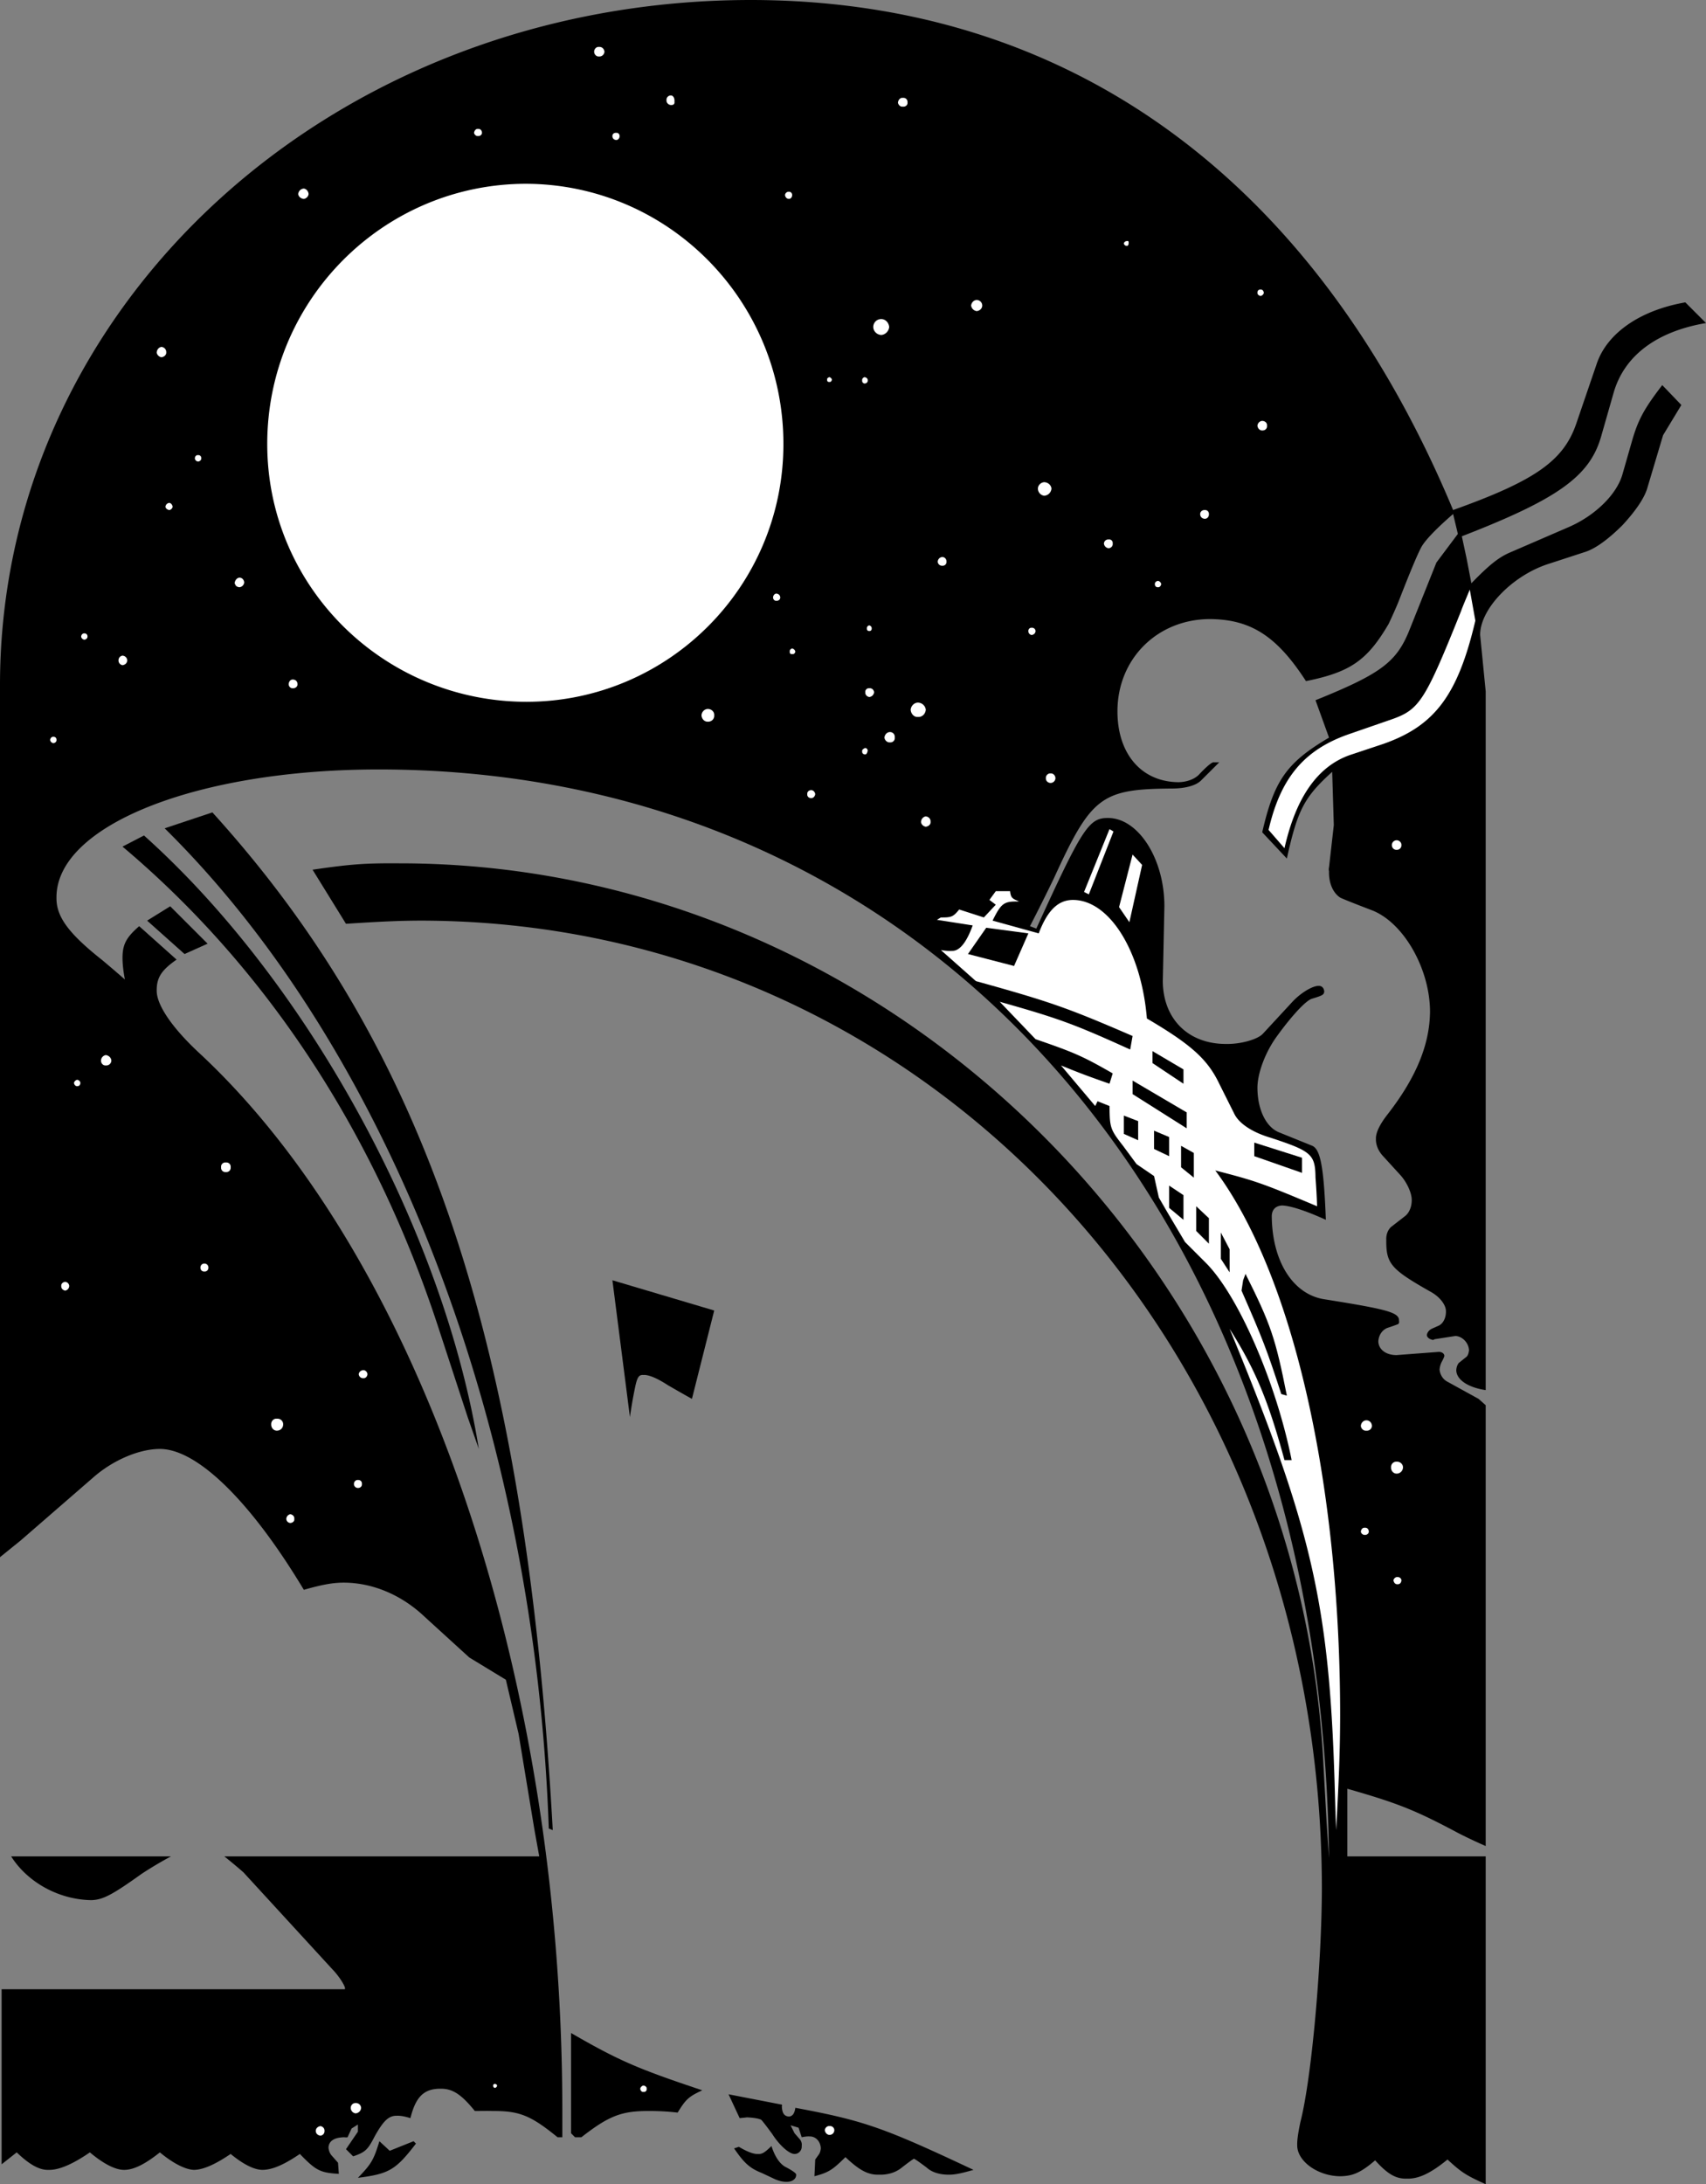 <svg xmlns="http://www.w3.org/2000/svg" width="214.5" height="274.5"><rect width="100%" height="100%" fill="#808080" stroke="none"/><path d="M.203 272v-22h43.098c.37.016-.555-1.535-1.5-2.5l-11.2-12.2a71.745 71.745 0 0 0-2.398-2h39.598l-.598-3.3-2-12.102-1.601-6.8L59 208.3l-5.598-5.102c-2.93-2.781-6.57-4.293-10.199-4.3-1.355.007-2.64.234-5 .902-6.703-11.156-13.414-17.7-18.101-17.703-2.618.004-5.918 1.414-8.399 3.601l-9.101 7.899L0 195.699V86.098C.004 38.234 41.887.023 94.402 0c39.989.023 70.922 22.473 88.301 64.098 10.336-3.692 13.906-6.196 15.5-10.899l2.598-7.601c1.34-3.77 5.433-6.61 11.101-7.598l2.598 2.598c-6.215 1.062-10.246 4.093-11.598 8.703l-1.601 5.597c-1.438 4.973-5.446 7.832-17.5 12.5l.601 2.801.598 3.102c2.21-2.266 3.332-3.172 4.703-3.801l7.399-3.2c3.398-1.433 6.18-4.144 6.898-6.702l1.203-4.2c.77-2.66 1.52-4.035 3.797-7l2.402 2.5-2.3 3.801-2 6.7c-.38 1.238-1.454 2.816-3.102 4.601-1.813 1.8-3.46 3.004-4.797 3.398l-4.601 1.5c-4.516 1.489-8.52 5.668-8.5 8.903l.699 7.097V174.7c-2.223-.324-3.68-1.304-3.7-2.5.02-.363.141-.683.301-.898l1-.801c.157-.148.262-.45.301-.8-.039-.927-.816-1.755-1.703-1.802l-2.598.403c-.09.05-.132.05-.199.097-.398-.046-.777-.292-.8-.597.023-.301.245-.617.597-.801l.902-.402c.551-.27.914-.97.899-1.797.015-.824-.805-1.871-2-2.5-4.942-2.809-5.531-3.488-5.5-6.5-.031-.645.203-1.235.601-1.602l1.801-1.398c.496-.418.805-1.153.797-2 .008-.883-.633-2.285-1.5-3.203l-2.098-2.297c-.605-.649-.933-1.426-.902-2.203-.031-.739.5-1.832 1.5-3.098 3.566-4.598 5.273-8.75 5.3-12.902-.027-5.364-3.316-11.149-7.3-12.7-2.457-.937-3.813-1.488-4-1.597-.902-.594-1.445-1.836-1.398-3.301a1.03 1.03 0 0 1 0-.5l.601-5.3-.203-6.7c-3.527 3.191-4.355 4.797-5.7 10.898l-3.097-3.3c1.504-6.535 3.07-8.75 8.399-11.899l-1.7-4.699c8.235-3.324 10.184-4.785 11.801-8.8l3.399-8.5 2.699-3.602-.598-2.5c-2.027 1.754-3.34 3.117-3.902 4-.426.707-1.352 2.89-2.801 6.601-.266.703-.727 1.77-1.398 3.2-2.7 4.609-4.829 6.074-10.399 7.199-3.664-5.66-6.945-7.766-12.101-7.797-6.598.031-11.602 4.996-11.602 11.597 0 5.36 3.035 8.88 7.703 8.903 1.004-.024 1.918-.356 2.5-.903.996-1.07 1.707-1.652 1.899-1.597h.699L151 98.098c-.64.629-1.953.992-3.598 1-8.957.058-10.183.988-14.902 11.3a246.441 246.441 0 0 1-3 6l.8.301c5.762-12.617 6.602-13.914 9-13.898 3.805-.016 7.106 5.105 7.102 11.097l-.199 9.403c.027 4.754 3.203 7.93 8 7.898 1.824.031 3.953-.578 4.598-1.3l3.699-4c1.031-1.106 2.512-2.008 3.3-2 .41-.009.665.277.7.699-.035.414-.2.508-1.5.902-.75.172-2.57 2.125-4.5 4.8-1.414 1.954-2.398 4.587-2.398 6.4 0 2.722 1.074 4.937 2.699 5.6L165 144c1.035.461 1.453 2.746 1.703 9.3-2.539-1.148-4.414-1.757-5.5-1.8-.812.043-1.27.512-1.3 1.3.03 5.723 2.687 9.934 6.699 10.5 8.003 1.274 9.343 1.657 9.3 2.7.043.184-.011.32-.101.398-.035.024-.496.204-1.399.5-.648.282-1.062.922-1.101 1.7.039 1.015.984 1.715 2.3 1.703l5.301-.403c.375-.008.692.204.7.5-.008.094-.114.364-.301.7-.176.32-.258.644-.301 1 .043.605.379 1.191.902 1.5l4 2.203.899.797V232a60.984 60.984 0 0 1-3.399-1.602c-5.46-2.91-7.609-3.769-14-5.597v8.5h17.399V274.5c-2.492-1.125-3.028-1.469-4.801-3.102-2.09 1.704-3.602 2.442-5.098 2.403-1.398.039-2.433-.563-4-2.301-1.808 1.543-2.797 1.977-4.402 2-2.816-.023-5.418-1.894-5.398-3.902-.02-.688.136-1.649.398-2.899 1.402-5.426 2.684-19.742 2.703-29.398-.062-68.188-49.89-121.59-113.402-121.602-2.606.012-4.688.102-9.301.399l-4.2-6.797c4.802-.7 6.583-.832 10.903-.801 61.121-.031 113.145 50.73 116.2 113.398l.398 7.2.3 4.402c-.933-80.77-49.89-136.793-119.5-136.8-22.878.007-40.542 7.046-40.5 16.1-.042 2.407 1.52 4.516 5.801 7.9.633.534 1.575 1.327 2.801 2.398-.195-1.02-.297-1.926-.3-2.7.003-1.691.452-2.578 2.097-4l4.703 4.2c-1.906 1.332-2.512 2.257-2.5 3.902-.012 1.79 1.914 4.621 5.2 7.7 27.84 25.75 45.757 77.847 45.8 132.898v3.5h-.601c-3.368-2.739-4.782-3.32-8.2-3.297-.699-.024-1.441 0-2.199 0-1.687-2.078-2.781-2.813-4.3-2.801-2.098-.012-3.137 1.012-3.801 3.7-.641-.208-1.243-.325-1.7-.302-1.027-.023-1.695.625-2.8 2.602-.86 1.684-1.188 1.984-2.7 2.5l-.902-.902 1.5-2.2V267l-.797.5-.5 1.098c-.117.027-.277.02-.402 0-1.281.02-1.961.48-2 1.3.039.391.172.743.402 1l.797.903.102 1.398c-2.348-.137-2.883-.414-4.899-2.5-2 1.356-3.445 1.988-4.703 2-1.047-.011-2.395-.683-4-2-1.938 1.313-3.434 1.977-4.598 2-1.07-.023-2.644-.82-4.3-2.199-1.88 1.5-3.309 2.203-4.5 2.2-1.106.003-2.614-.778-4.301-2.2-2.168 1.492-3.906 2.238-5.2 2.2-1.148.038-2.413-.677-4-2.2L.204 272"/><path d="M1.402 233.3H21.5a48.697 48.697 0 0 0-3.7 2.2c-3.702 2.652-4.87 3.254-6.3 3.3-4.035-.046-8.02-2.202-10.098-5.5m14-126.902 2.7-1.398c20.593 18.414 37.703 49.719 42.101 77.098l-1.402-4-3.598-11c-7.969-24.559-21.61-45.383-39.8-60.7"/><path d="m18.5 115.7 2.902-1.802 4.7 4.7-2.899 1.3L18.5 115.7m2.203-11.602 6-2C53.715 131.844 66.121 168.926 69.5 230l-.5-.2c-1.738-50.316-20-97.804-48.297-125.702M45 273.7c1.684-1.74 1.984-2.243 2.703-4.602L49 270.3l3-1.203.3.3c-2.566 3.329-3.378 3.801-7.3 4.301M71.8 257v-1.5c5.997 3.46 8.317 4.469 16.5 7.2-1.71.792-2.054 1.105-3.097 2.8a30.482 30.482 0 0 0-3.703-.2c-3.379-.003-4.984.634-8.398 3.298H72.3l-.5-.5V257m5.2-96.102 12.8 3.801-2.8 11.102c-1.223-.672-2.21-1.25-3-1.703-1.367-.891-2.453-1.348-3.098-1.297-.597-.051-.808.304-1.101 1.797a55.91 55.91 0 0 0-.598 3.5L77 160.898M91.602 263.2l6.699 1.3c.043.11.043.176 0 .2.043.89.304 1.257.902 1.3.445-.043.7-.383.797-1.102 8.645 1.618 11.031 2.45 22.402 7.801-1.55.446-2.359.61-3.101.602-1.149.008-2.16-.301-2.801-.903-.906-.671-1.441-1.062-1.598-1.097-.082.035-.64.426-1.5 1.097-.761.625-1.757.942-2.902.903-1.336.039-2.426-.528-4.2-2.203-1.679 1.652-2.109 1.914-3.898 2.402l.098-2.102.5-.699c.121-.222.176-.433.203-.699-.027-.855-.64-1.527-1.402-1.5-.305-.027-.633.027-1 .098l-.399-1.2-1-.3.5 1 .7.8c.16.239.246.489.199.801.047.543-.39 1.012-.899 1-.66.012-1.91-1.09-2.8-2.5-.746-1.015-1.215-1.625-1.399-1.8-.312-.153-.922-.258-1.8-.301-.262.043-.56.058-.903.101l-1.398-3M92.3 270l.602-.2c1.04.622 1.864.934 2.399.9.527.034.855-.177 1.699-1 .39 1.253.996 2.19 1.703 2.6.871.45 1.43.833 1.399 1 .03.524-.48.91-1.2.9-.433.01-.906-.102-1.402-.302l-1.7-.8c-1.507-.59-2.237-1.246-3.5-3.098"/><path fill="#fff" d="M33.602 55.8c-.008 17.88 14.578 32.376 32.601 32.4 17.828-.024 32.3-14.5 32.297-32.4.004-18.023-14.48-32.667-32.398-32.702-17.93.035-32.508 14.66-32.5 32.703m84.198 59.797 4.5.703c-.78 2.152-1.652 3.23-2.597 3.199-.398.031-.894-.012-1.402-.102l4.402 3.903c9.344 2.59 11.531 3.363 19.7 6.898l-.301 1.7c-7.122-3.227-8.938-3.891-16.399-6l4.5 4.699c4.84 1.664 5.918 2.132 9.7 4.3l-.403 1.301c-2.93-1.031-3.605-1.285-6.098-2.3l4.301 5.101.297-.602 1.5.602c.027 2.738.105 2.96 1.703 5l1.7 2.3 2.199 1.5.601 2.7 1.098 1.898 2.199 3.7 2.8 2.8c4.02 4.207 8.673 14.954 10.602 24.602h-.902c-2.023-7.453-3.688-11.441-6.898-16.5 10.277 24.879 12.515 34.54 13.199 57l.101 3.5.098 2.5c.387-7.18.484-10.262.5-14.402-.016-29.453-5.988-55.47-15.7-68.5 5.083 1.312 5.907 1.597 12.802 4.5a81.902 81.902 0 0 0-.2-3.598c-.039-2.926-.496-3.32-5.601-5-2.352-.691-3.996-1.793-4.598-3l-1.902-3.8c-1.469-3.079-3.54-4.934-9.098-8.2-.707-8.492-4.722-14.895-9.3-14.902-1.876.008-3.208 1.328-4.301 4.203l-5.801-1.602c1.055-2.14 1.422-2.43 3.101-2.398a.524.524 0 0 1 .301 0c-.969-.352-1.105-.492-1.203-1.301h-1.797l-.8 1.098.8.601-1.5 1.602-3.101-1c-.758.922-.961 1.012-2.301 1l-.5.297m18.499-3.5.602.3L140 104.5l-.5-.3-3.2 7.898m4.403 1.902 1.297 1.898 1.602-7.199-1.2-1.3-1.699 6.601m20.797-7.402c1.453-6.43 4.18-10.274 8.203-11.7l4.2-1.398c6.495-2.266 9.398-6.145 11.597-15.5l-.7-3.902c-.495 1.203-.886 2.101-1.097 2.703-4.527 11.273-5.223 12.367-8.703 13.597l-5.5 1.903c-5.559 1.965-8.5 5.484-10 12l2 2.297M104.3 267.2a.526.526 0 0 1 .602.5.59.59 0 0 1-.601.6c-.297.005-.555-.253-.598-.6.043-.286.3-.544.598-.5M10.602 79.598c.234-.004.414.164.398.402.016.191-.164.371-.398.398-.204-.027-.383-.207-.399-.398.016-.238.195-.406.399-.402m4.8 2.8c.344.028.59.286.598.602-.008.305-.254.555-.598.598-.27-.043-.515-.293-.5-.598a.58.58 0 0 1 .5-.602m-8.699 10.2c.242-.02.422.156.399.402.023.195-.157.375-.399.398A.49.49 0 0 1 6.301 93c.027-.246.207-.422.402-.402m23.399-20c.316-.012.578.254.601.601a.67.67 0 0 1-.601.602c-.247-.024-.446-.14-.5-.301-.051-.078-.063-.125-.102-.2.04-.359.281-.683.602-.702m-9.802-29a.654.654 0 0 1 .602.703c.02.285-.246.55-.601.597-.305-.046-.57-.312-.598-.597.027-.387.293-.664.598-.703M24.902 57.2c.235-.028.422.148.399.398.023.203-.164.39-.399.402a.433.433 0 0 1-.402-.402c.008-.25.184-.426.402-.399M21.3 63.2c.188.03.376.218.403.5a.52.52 0 0 1-.402.398c-.278-.028-.465-.215-.5-.399a.544.544 0 0 1 .5-.5M60.102 16.2c.28-.032.496.187.5.5-.004.21-.22.421-.5.398-.247.023-.454-.188-.5-.399.046-.312.253-.531.5-.5M75.3 5.898c.391-.035.669.25.7.602a.643.643 0 0 1-.7.598c-.304.027-.593-.25-.597-.598.004-.352.293-.637.598-.602M77.5 16.7c.207-.044.414.163.402.398.012.277-.195.484-.402.5-.305-.016-.512-.223-.5-.5-.012-.235.195-.442.5-.399M84.402 12c.258.031.446.363.399.8.047.243-.114.407-.399.4-.336.007-.625-.274-.601-.602a.546.546 0 0 1 .601-.598M38.203 23.7c.29.03.567.308.598.698a.721.721 0 0 1-.598.602c-.39-.031-.672-.309-.703-.602a.74.74 0 0 1 .703-.699m61 .399c.211-.012.406.187.399.402.008.285-.188.492-.399.5-.281-.008-.476-.215-.5-.5a.468.468 0 0 1 .5-.402M113.5 12.3c.371-.046.64.22.602.598.039.282-.23.551-.602.5-.285.051-.555-.218-.598-.5.043-.378.313-.644.598-.597m-9.2 35.097c.126.04.266.18.302.301-.036.211-.176.336-.301.301-.207.035-.332-.094-.301-.3-.031-.122.094-.259.3-.302m6.5-7.3c.516 0 .95.437 1 1-.05.523-.484.968-1 1-.558-.032-.995-.477-1-1a.992.992 0 0 1 1-1m-2.097 7.3c.25.04.418.207.399.403.02.222-.149.39-.399.398a.339.339 0 0 1-.3-.398c-.036-.196.132-.364.3-.403M122.8 37.7a.701.701 0 0 1 .7.698c-.004.364-.3.66-.7.7a.816.816 0 0 1-.698-.7c.043-.382.351-.691.699-.699m18.902-7.399c-.015-.046-.004-.05 0 0 .137-.05.223.044.2.2.023.227-.09.418-.2.398-.21.02-.36-.128-.402-.3a.389.389 0 0 1 .402-.297m16.797 6.097c.203-.039.379.141.402.403-.023.176-.199.355-.402.398-.238-.043-.418-.222-.398-.398-.02-.262.16-.442.398-.403m-27.2 24.2c.49.023.864.386.903.8a.974.974 0 0 1-.902.903.902.902 0 0 1-.801-.903c.004-.414.371-.777.8-.8m8.102 7.202a.439.439 0 0 1 .5.5c.047.321-.199.571-.5.598a.646.646 0 0 1-.601-.597.54.54 0 0 1 .601-.5m19.301-14.903c.375.008.64.274.598.602.043.344-.223.617-.598.598-.297.02-.574-.258-.601-.598.027-.332.304-.598.601-.602m-7.203 11.2a.476.476 0 0 1 .5.5c.023.351-.227.601-.5.601-.348 0-.605-.25-.598-.601-.008-.27.25-.528.598-.5M145.602 73a.51.51 0 0 1 .398.398c-.035.247-.207.426-.398.403-.235.023-.41-.156-.399-.403-.012-.191.164-.37.399-.398m-48 1.598c.296.023.503.23.5.5.003.23-.204.43-.5.402-.204.027-.403-.172-.399-.402-.004-.27.195-.477.399-.5m2 6.902c.203.043.363.2.398.398-.035.192-.195.352-.398.301-.188.051-.344-.11-.301-.3-.043-.2.113-.356.3-.399m9.699-2.902a.38.38 0 0 1 .302.402c.008.176-.13.332-.301.3A.26.26 0 0 1 109 79a.347.347 0 0 1 .3-.402M118.5 70c.281.02.527.266.5.598a.464.464 0 0 1-.5.5.544.544 0 0 1-.598-.5.622.622 0 0 1 .598-.598m11.203 8.898a.433.433 0 0 1 .5.403c-.008.273-.215.472-.5.5a.476.476 0 0 1-.402-.5c-.012-.227.187-.438.402-.403M109.3 86.5c.325-.047.571.2.602.5a.68.68 0 0 1-.601.598c-.29-.043-.535-.29-.5-.598a.44.44 0 0 1 .5-.5m6.101 1.8c.543.009.95.415 1 .9-.05.527-.457.945-1 .898-.457.047-.863-.371-.902-.899.04-.484.445-.89.902-.898m-3.5 3.699c.36 0 .645.297.598.7.047.331-.238.628-.598.6-.363.028-.66-.269-.699-.6.04-.403.336-.7.7-.7m-3.103 2c-.019.035-.003.031 0 0 .165.031.263.145.302.3-.04.302-.172.532-.301.5-.254.032-.434-.148-.399-.402-.035-.144.133-.308.399-.398M89 89.098c.469.007.836.363.8.8.036.454-.331.82-.8.801-.422.02-.777-.347-.797-.8.02-.438.375-.794.797-.801M102 99.3c.246 0 .465.227.5.5-.035.29-.254.516-.5.5-.305.016-.531-.21-.5-.5-.031-.273.195-.5.5-.5m14.402 3.298c.36.043.637.32.598.703.04.289-.238.554-.598.597-.312-.043-.582-.308-.601-.597.02-.383.289-.66.601-.703m15.7-5.398c.328-.02.593.257.601.6a.617.617 0 0 1-.601.598c-.348-.003-.622-.273-.602-.597a.562.562 0 0 1 .602-.602m43.5 8.399c.34.004.617.28.601.601a.566.566 0 0 1-.601.602c-.332.02-.602-.25-.602-.602 0-.32.27-.597.602-.601M171.8 178.5c.384-.004.68.3.7.7a.632.632 0 0 1-.7.6c-.363.044-.667-.253-.698-.6.03-.4.336-.704.699-.7m3.801 5.2c.445-.028.793.308.8.698a.802.802 0 0 1-.8.801c-.395-.004-.73-.351-.7-.8a.658.658 0 0 1 .7-.7m-4 8.301c.285-.035.503.18.5.5.004.207-.215.414-.5.398a.494.494 0 0 1-.5-.398c.03-.32.246-.535.5-.5m4.101 6.2c.285-.02.492.19.5.398-.008.316-.215.53-.5.5-.242.03-.457-.188-.5-.5.043-.211.258-.422.5-.399M13.3 132.598c.391.05.68.34.7.703a.632.632 0 0 1-.7.597c-.316.036-.605-.253-.597-.597-.008-.363.281-.653.598-.703M9.703 135.7c.238.05.406.218.399.398.007.246-.16.422-.399.402-.191.02-.367-.156-.402-.402.035-.184.21-.352.402-.399m-1.5 25.399a.55.55 0 0 1 .5.5.613.613 0 0 1-.5.601c-.297-.047-.527-.273-.5-.601-.027-.246.203-.485.5-.5m17.5-2.298a.489.489 0 0 1 .5.5c.008.302-.223.528-.5.5-.281.028-.512-.198-.5-.5a.484.484 0 0 1 .5-.5m2.699-12.702a.531.531 0 0 1 .598.601.54.54 0 0 1-.598.602.539.539 0 0 1-.601-.602.53.53 0 0 1 .601-.601M34.8 178.3c.462-.05.81.298.802.7.007.453-.34.8-.801.8-.383 0-.719-.347-.7-.8-.019-.402.317-.75.7-.7m10.902-6.1c.25-.005.477.23.5.5-.023.304-.254.53-.5.5-.328.03-.562-.196-.601-.5a.59.59 0 0 1 .601-.5M45 186c.313-.027.54.207.5.5.04.281-.191.508-.5.5a.498.498 0 0 1-.5-.5c0-.293.238-.531.5-.5m-8.5 4.3c.309.048.547.286.5.598.047.262-.191.489-.5.5a.531.531 0 0 1-.5-.5.618.618 0 0 1 .5-.597m3.8 76.899c.282.046.528.296.5.6a.558.558 0 0 1-.5.598c-.343-.027-.6-.285-.597-.597-.004-.309.254-.559.598-.602m4.402-2.899a.648.648 0 0 1 .7.598c-.02.38-.305.664-.7.7a.697.697 0 0 1-.601-.7c0-.332.285-.617.601-.597m17.5-2.403c.168-.008.277.102.297.2a.32.32 0 0 1-.297.3c-.101-.02-.21-.128-.203-.3-.008-.098.102-.207.203-.2m18.699.2c.254.039.442.215.399.402.043.254-.145.43-.399.398-.199.032-.379-.144-.402-.398.023-.188.203-.363.402-.402"/><path d="m121.703 119.898 2.297-3.3 5.3.703-1.8 4.097-5.797-1.5M141.3 142.5v-2.3l1.802.698v2.403l-1.801-.801m1.101-5v-1.7l6.801 4v2l-6.8-4.3m2.499-3.902v-1.5l3.899 2.3v1.801l-3.899-2.601m.2 8.5 1.898.8v2.403l-1.898-.903v-2.3M147 149l1.8 1.2v3.1l-1.8-1.5V149m1.5-5 1.602.898V148l-1.602-1.3V144m1.902 7.598 1.598 1.5v3.203l-1.598-1.602v-3.101m3.098 3.3 1.102 2.102v2.898L153.5 158.2v-3.3m3.102 5.198c3.183 6.351 3.761 8.054 5.199 15.3l-.7-.199c-1.796-5.515-2.347-6.953-5-13l.2-1.3.3-.801m1.102-14.798v-1.702l6 1.902v1.898l-6-2.097"/><path fill="#fff" d="M36.8 85.398c.364-.007.622.25.602.602.02.27-.238.516-.601.5-.258.016-.508-.23-.5-.5-.008-.352.242-.61.5-.602"/></svg>
